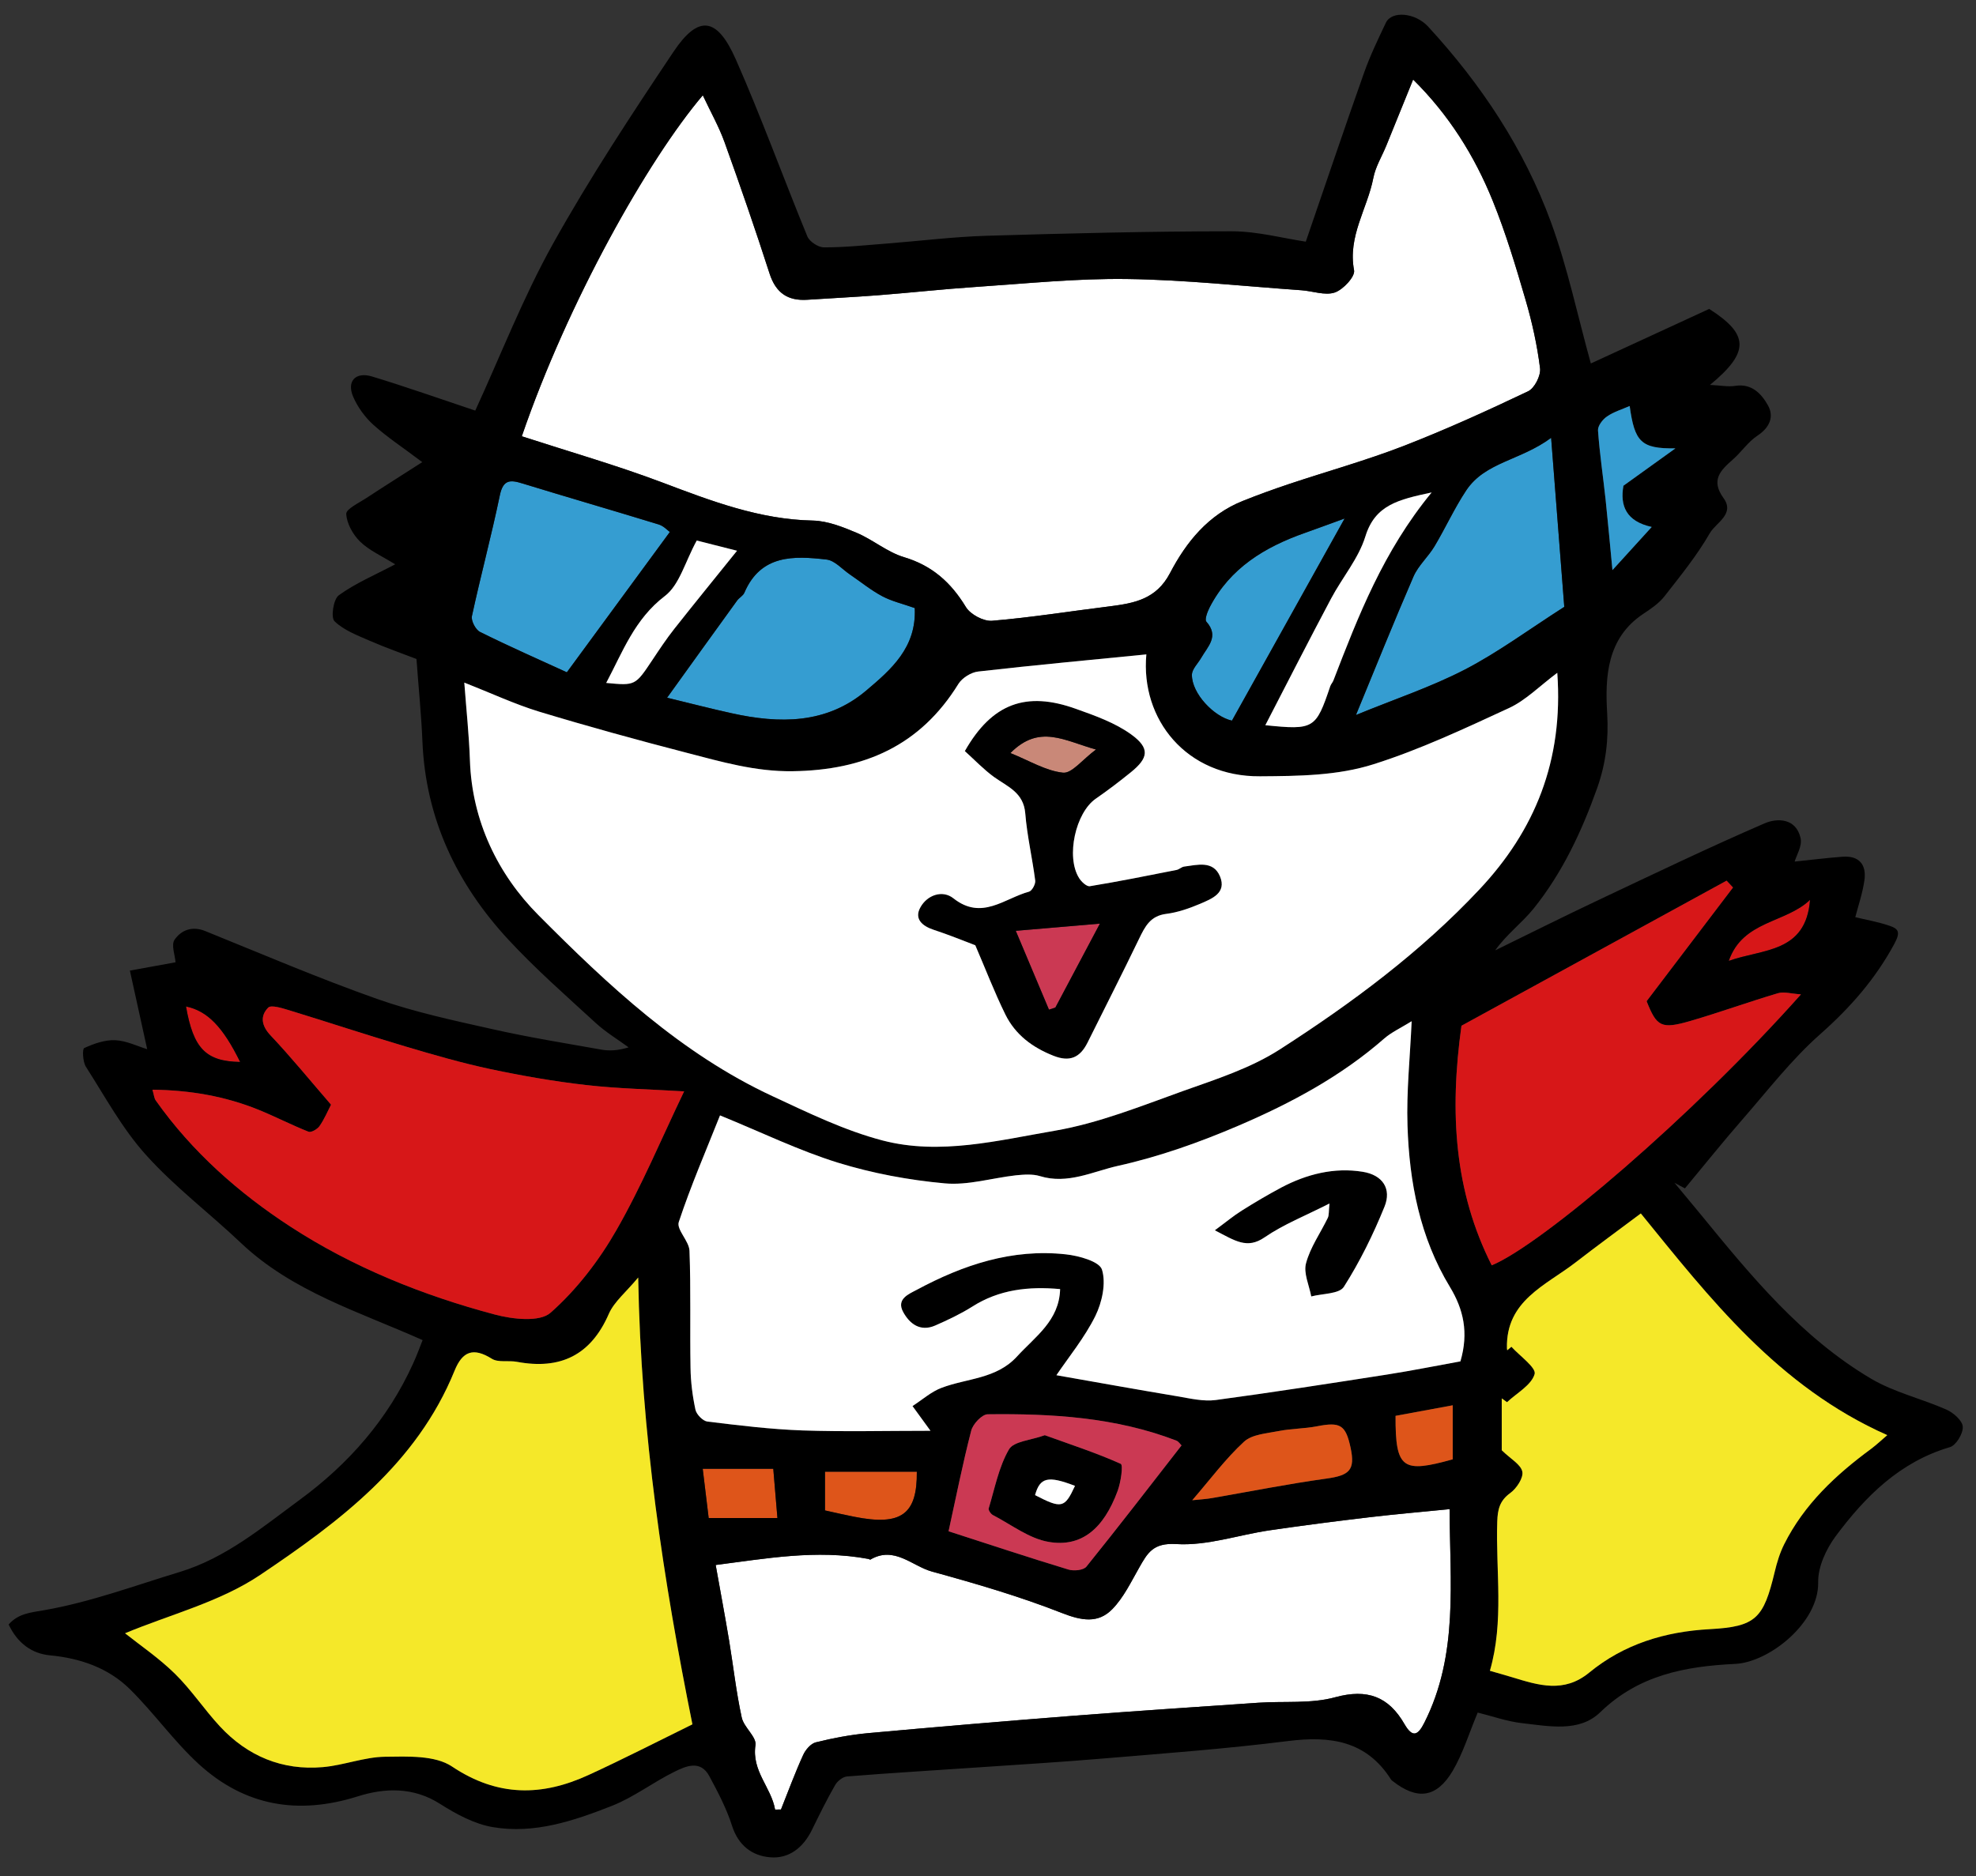 <?xml version="1.0" encoding="utf-8"?>
<!-- Generator: Adobe Illustrator 16.0.3, SVG Export Plug-In . SVG Version: 6.00 Build 0)  -->
<!DOCTYPE svg PUBLIC "-//W3C//DTD SVG 1.1//EN" "http://www.w3.org/Graphics/SVG/1.1/DTD/svg11.dtd">
<svg version="1.1" id="レイヤー_1" xmlns:x="http://ns.adobe.com/Extensibility/1.0/" xmlns:i="http://ns.adobe.com/AdobeIllustrator/10.0/" xmlns:graph="http://ns.adobe.com/Graphs/1.0/"
	 xmlns="http://www.w3.org/2000/svg" xmlns:xlink="http://www.w3.org/1999/xlink" xmlns:a="http://ns.adobe.com/AdobeSVGViewerExtensions/3.0/"
	 x="0px" y="0px" width="228.5px" height="217px" viewBox="0 0 228.5 217" enable-background="new 0 0 228.5 217"
	 xml:space="preserve">
<rect x="0" y="0" width="228.5" height="217" fill="#333333" stroke="none"/>
<g id="XMLID_1_">
	<g>
		<path fill="#DE551A" d="M106.02,170.221c0.05,4.939-1.8,6.3-7.25,5.21c-1.03-0.2-2.06-0.44-3.37-0.73c0-1.46,0-2.92,0-4.479
			C98.96,170.221,102.48,170.221,106.02,170.221z"/>
		<path fill="#359DD1" d="M150.89,61.641c1.5-0.53,2.99-1.09,4.601-1.67c-4.431,7.94-8.711,15.64-13.03,23.38
			c-2.08-0.45-4.641-3.14-4.63-5.29c0-0.66,0.699-1.32,1.08-1.98c0.75-1.31,2.1-2.48,0.59-4.18c-0.221-0.25,0.13-1.16,0.39-1.67
			C142.24,65.701,146.26,63.271,150.89,61.641z"/>
		<path fill="#D71718" d="M27.77,122.83c-3.96-0.069-5.41-1.55-6.26-6.42C23.99,116.931,25.77,118.761,27.77,122.83z"/>
		<path fill="#359DD1" d="M179.37,50.641c0.56,7.17,1.06,13.63,1.52,19.55c-4.14,2.65-7.649,5.26-11.49,7.25
			c-3.92,2.03-8.159,3.43-12.6,5.26c2.28-5.54,4.4-10.81,6.66-16.03c0.56-1.27,1.7-2.27,2.43-3.49c1.271-2.13,2.3-4.41,3.67-6.47
			C171.75,53.431,175.83,53.271,179.37,50.641z"/>
		<path fill="#FFFFFF" d="M88.99,31.641c0.73,2.25,2.11,3.18,4.38,3.03c2.71-0.18,5.43-0.31,8.14-0.52
			c3.76-0.29,7.52-0.71,11.28-0.96c5.84-0.39,11.69-1,17.53-0.92c6.73,0.09,13.45,0.83,20.171,1.3c1.3,0.09,2.729,0.64,3.859,0.26
			c0.97-0.33,2.37-1.84,2.23-2.57c-0.75-3.93,1.54-7.12,2.229-10.68c0.25-1.31,1.01-2.52,1.521-3.79c1-2.45,2-4.92,3.08-7.59
			c4.14,4.09,7.09,8.81,9.199,14.01c1.521,3.75,2.69,7.65,3.82,11.53c0.75,2.57,1.33,5.21,1.66,7.86c0.1,0.85-0.64,2.31-1.39,2.66
			c-4.75,2.26-9.54,4.44-14.44,6.34c-4.3,1.66-8.75,2.9-13.13,4.36c-1.82,0.61-3.63,1.26-5.42,1.98c-3.98,1.59-6.54,4.76-8.42,8.36
			c-1.58,3.01-4.13,3.47-6.96,3.83c-4.54,0.56-9.061,1.29-13.61,1.67c-0.98,0.08-2.5-0.73-3.02-1.58c-1.73-2.85-3.9-4.8-7.17-5.78
			c-1.93-0.58-3.59-2.02-5.48-2.82c-1.6-0.67-3.34-1.37-5.04-1.41c-6.18-0.12-11.78-2.27-17.44-4.41
			c-5.28-1.99-10.72-3.55-16.23-5.34c5.33-15.54,14.56-31.93,20.93-39.44c0.91,1.94,1.87,3.63,2.52,5.44
			C85.6,21.49,87.35,26.55,88.99,31.641z"/>
		<path fill="#C98878" d="M122.92,89.371c-1.99-0.21-3.89-1.39-6.08-2.27c3.36-3.39,6.24-1.42,9.9-0.41
			C125.16,87.86,123.95,89.48,122.92,89.371z"/>
		<path fill="#DE551A" d="M81.26,169.881c2.88,0,5.4,0,8.16,0c0.14,1.68,0.3,3.5,0.48,5.699c-2.73,0-5.28,0-7.95,0
			C81.69,173.421,81.46,171.53,81.26,169.881z"/>
		<path d="M129.24,172.44c-1.62,4.39-4.19,6.55-7.971,5.9c-2.26-0.38-4.31-1.99-6.43-3.091c-0.25-0.119-0.57-0.579-0.51-0.779
			c0.7-2.311,1.16-4.78,2.34-6.82c0.54-0.95,2.53-1.06,4.15-1.65c2.959,1.07,5.94,2.04,8.78,3.311
			C129.899,169.45,129.609,171.44,129.24,172.44z M124.31,171.86c-3.13-1.21-4.05-0.979-4.62,1.07
			C122.77,174.521,123.11,174.45,124.31,171.86z"/>
		<path fill="#FFFFFF" d="M164.71,199.25c-0.74,1.471-1.36,1.78-2.29,0.181c-1.83-3.19-4.29-4.141-8.03-3.12
			c-2.8,0.77-5.89,0.43-8.85,0.63c-7.141,0.49-14.271,0.96-21.4,1.51c-7.93,0.62-15.86,1.29-23.78,2.011
			c-2.02,0.189-4.04,0.569-6.01,1.06c-0.59,0.14-1.21,0.87-1.48,1.479c-0.94,2.061-1.72,4.19-2.56,6.29
			c-0.23,0.011-0.46,0.011-0.68,0.011c-0.44-2.57-2.72-4.431-2.27-7.45c0.15-0.96-1.35-2.061-1.59-3.21
			c-0.64-2.94-0.97-5.94-1.46-8.91c-0.48-2.88-1.02-5.75-1.55-8.72c5.7-0.721,11.63-1.83,17.67-0.7c0.07,0.01,0.17,0.1,0.21,0.08
			c2.77-1.63,4.82,0.74,7.13,1.38c5.06,1.39,10.13,2.87,15.02,4.79c2.27,0.89,4.19,1.25,5.84-0.45c1.3-1.33,2.149-3.12,3.09-4.77
			c0.97-1.7,1.6-2.92,4.31-2.75c3.551,0.22,7.181-1.061,10.79-1.591c3.86-0.569,7.73-1.06,11.601-1.52
			c2.99-0.35,5.99-0.61,9.21-0.93C167.649,182.94,168.689,191.36,164.71,199.25z"/>
		<path fill="#FFFFFF" d="M124.31,171.86c-1.2,2.59-1.54,2.66-4.62,1.07C120.26,170.881,121.18,170.65,124.31,171.86z"/>
		<path fill="#359DD1" d="M57.8,57.291c0.38-1.82,1.19-1.82,2.62-1.37c5.25,1.61,10.53,3.14,15.78,4.75
			c0.56,0.18,1.01,0.69,1.26,0.86c-4.03,5.49-7.95,10.83-11.91,16.23c-3.21-1.47-6.66-2.99-10.04-4.67
			c-0.51-0.25-1.05-1.29-0.94-1.82C55.58,66.601,56.83,61.971,57.8,57.291z"/>
		<path fill="#D71718" d="M199.91,111.141c1.619-4.68,6.569-4.351,9.399-7.061C208.83,110.261,203.81,109.73,199.91,111.141z"/>
		<path fill="#359DD1" d="M95.59,64.721c0.94,0.11,1.79,1.11,2.67,1.71c1.25,0.85,2.43,1.82,3.76,2.53
			c1.11,0.59,2.39,0.88,3.76,1.37c0.22,4.58-2.76,7.13-5.62,9.55c-4.6,3.89-10.04,3.84-15.58,2.61c-2.37-0.52-4.72-1.13-7.44-1.79
			c2.71-3.77,5.4-7.51,8.1-11.24c0.24-0.33,0.69-0.55,0.84-0.91C87.98,64.121,91.8,64.28,95.59,64.721z"/>
		<path d="M148.17,137.351c2.939-1.55,6.12-2.351,9.399-1.82c2.33,0.37,3.37,1.98,2.53,4.04c-1.3,3.21-2.85,6.36-4.7,9.271
			c-0.529,0.83-2.479,0.77-3.77,1.109c-0.24-1.29-0.92-2.71-0.601-3.85c0.49-1.84,1.671-3.49,2.511-5.23
			c0.16-0.33,0.1-0.76,0.2-1.67c-2.771,1.41-5.311,2.41-7.5,3.91c-2.03,1.4-3.4,0.41-5.761-0.81c1.29-0.95,2.16-1.681,3.12-2.28
			C145.09,139.08,146.62,138.181,148.17,137.351z"/>
		<path d="M169.399,77.44c3.841-1.99,7.351-4.6,11.49-7.25c-0.46-5.92-0.96-12.38-1.52-19.55c-3.54,2.63-7.62,2.79-9.811,6.07
			c-1.37,2.06-2.399,4.34-3.67,6.47c-0.729,1.22-1.87,2.22-2.43,3.49c-2.26,5.22-4.38,10.49-6.66,16.03
			C161.24,80.871,165.479,79.471,169.399,77.44z M84.58,82.49c5.54,1.23,10.98,1.28,15.58-2.61c2.86-2.42,5.84-4.97,5.62-9.55
			c-1.37-0.49-2.65-0.78-3.76-1.37c-1.33-0.71-2.51-1.68-3.76-2.53c-0.88-0.6-1.73-1.6-2.67-1.71c-3.79-0.44-7.61-0.6-9.51,3.83
			c-0.15,0.36-0.6,0.58-0.84,0.91c-2.7,3.73-5.39,7.47-8.1,11.24C79.86,81.36,82.21,81.971,84.58,82.49z M65.55,77.76
			c3.96-5.4,7.88-10.74,11.91-16.23c-0.25-0.17-0.7-0.68-1.26-0.86c-5.25-1.61-10.53-3.14-15.78-4.75
			c-1.43-0.45-2.24-0.45-2.62,1.37c-0.97,4.68-2.22,9.31-3.23,13.98c-0.11,0.53,0.43,1.57,0.94,1.82
			C58.89,74.771,62.34,76.291,65.55,77.76z M70.1,78.99c3.37,0.32,3.36,0.32,5.35-2.67c0.81-1.22,1.62-2.44,2.52-3.58
			c2.29-2.9,4.62-5.76,7.26-9.04c-1.97-0.5-3.55-0.9-4.66-1.18c-1.36,2.49-2,5.14-3.69,6.42C73.38,71.61,72,75.411,70.1,78.99z
			 M27.77,122.83c-2-4.069-3.78-5.899-6.26-6.42C22.36,121.28,23.81,122.761,27.77,122.83z M165.55,56.96
			c-3.83,0.82-6.53,1.43-7.66,5.08c-0.79,2.56-2.68,4.77-3.97,7.2c-2.521,4.74-4.96,9.53-7.601,14.64
			c5.631,0.57,5.841,0.43,7.511-4.52c0.08-0.23,0.27-0.42,0.359-0.65C157.069,71.25,159.939,63.791,165.55,56.96z M208.26,115.011
			c-1.11-0.07-1.96-0.34-2.67-0.13c-3.4,1.01-6.73,2.22-10.13,3.21c-3.38,0.979-3.88,0.649-5.05-2.29
			c3.42-4.511,6.699-8.83,9.989-13.15c-0.25-0.26-0.489-0.53-0.739-0.79c-10.381,5.68-20.761,11.36-30.66,16.78
			c-1.4,10.07-0.82,19.149,3.5,27.71C178.22,144,195.71,129.12,208.26,115.011z M155.49,59.971c-1.61,0.58-3.101,1.14-4.601,1.67
			c-4.63,1.63-8.649,4.06-11,8.59c-0.26,0.51-0.61,1.42-0.39,1.67c1.51,1.7,0.16,2.87-0.59,4.18c-0.381,0.66-1.08,1.32-1.08,1.98
			c-0.011,2.15,2.55,4.84,4.63,5.29C146.779,75.61,151.06,67.911,155.49,59.971z M176.04,170.221c0.14,0.72-0.67,1.939-1.4,2.47
			c-1.21,0.88-1.45,1.87-1.5,3.28c-0.189,5.74,0.811,11.54-0.85,17.279c0.87,0.25,1.729,0.49,2.59,0.75
			c3.02,0.921,5.96,1.87,8.89-0.539c4.021-3.301,8.76-4.75,13.98-5.03c5.319-0.29,6.189-1.26,7.47-6.61c0.26-1.1,0.6-2.21,1.1-3.21
			c2.311-4.62,5.971-8.03,10.061-11.04c0.649-0.49,1.25-1.06,1.86-1.58c-12.631-5.6-20.57-15.89-28.5-25.64
			c-2.62,1.96-5.11,3.78-7.551,5.67c-3.439,2.66-8.06,4.4-7.93,9.92c0.01,0.08,0.02,0.16,0.03,0.24
			c0.16-0.141,0.33-0.271,0.489-0.41c0.971,1.07,2.9,2.43,2.681,3.16c-0.37,1.28-2.061,2.189-3.19,3.25
			c-0.21-0.15-0.41-0.29-0.609-0.44c0,2.13,0,4.26,0,6C174.689,168.75,175.87,169.381,176.04,170.221z M123.56,181.54
			c0.62,0.19,1.73,0.08,2.07-0.34c3.67-4.55,7.24-9.189,11-14.02c-0.14-0.13-0.33-0.45-0.61-0.561
			c-7.029-2.699-14.4-3.13-21.81-3.04c-0.66,0.011-1.7,1.12-1.9,1.891c-0.99,3.83-1.76,7.72-2.62,11.64
			C114.4,178.631,118.96,180.15,123.56,181.54z M80.07,199.44c-3.33-16.51-5.96-33.59-6.27-51.68c-1.41,1.7-2.77,2.79-3.39,4.189
			c-2.09,4.82-5.63,6.5-10.64,5.561c-0.96-0.181-2.15,0.109-2.89-0.351c-2.14-1.34-3.4-0.89-4.32,1.391
			c-4.39,10.8-13.34,17.47-22.47,23.609c-4.68,3.15-10.5,4.601-15.63,6.75c1.79,1.42,3.95,2.891,5.78,4.69
			c1.9,1.87,3.39,4.14,5.2,6.09c3.19,3.43,7.2,5.11,11.89,4.7c2.42-0.21,4.8-1.17,7.2-1.2c2.61-0.03,5.77-0.19,7.74,1.13
			c5.28,3.53,10.41,3.46,15.81,0.97C72.03,203.48,75.9,201.49,80.07,199.44z M184.79,49.791c0.189,2.67,0.59,5.33,0.88,8.01
			c0.27,2.56,0.5,5.13,0.79,8.14c1.609-1.77,2.95-3.25,4.54-4.99c-2.96-0.65-3.681-2.45-3.271-4.77c1.99-1.44,3.761-2.7,6.011-4.32
			c-3.98,0.05-4.711-0.74-5.29-4.9c-0.881,0.39-1.841,0.67-2.62,1.21C185.33,48.51,184.75,49.26,184.79,49.791z M161.38,163.761
			c-0.03,6.2,0.85,6.63,6.61,5.029c0-2.22,0-4.229,0-6.25C165.649,162.971,163.52,163.37,161.38,163.761z M18.01,127.28
			c4.19,5.931,9.61,10.72,15.58,14.601c7.21,4.689,15.27,7.939,23.62,10.159c2.06,0.551,5.21,0.91,6.46-0.21
			c3.01-2.659,5.59-6.02,7.6-9.529c2.96-5.16,5.26-10.7,7.84-16.07c-3.92-0.24-7.64-0.31-11.32-0.73
			c-3.71-0.42-7.41-1.069-11.06-1.84c-3.33-0.71-6.61-1.66-9.87-2.63c-4.48-1.33-8.92-2.8-13.39-4.17
			c-0.81-0.24-2.11-0.67-2.46-0.31c-0.94,0.96-0.79,2.08,0.29,3.22c2.37,2.51,4.56,5.2,6.98,8c-0.4,0.78-0.78,1.69-1.34,2.49
			c-0.25,0.35-0.96,0.76-1.26,0.64c-1.94-0.77-3.8-1.729-5.73-2.52c-3.91-1.591-7.98-2.29-12.32-2.341
			C17.81,126.66,17.83,127.03,18.01,127.28z M111.7,70.221c0.52,0.85,2.04,1.66,3.02,1.58c4.55-0.38,9.07-1.11,13.61-1.67
			c2.83-0.36,5.38-0.82,6.96-3.83c1.88-3.6,4.439-6.77,8.42-8.36c1.79-0.72,3.6-1.37,5.42-1.98c4.38-1.46,8.83-2.7,13.13-4.36
			c4.9-1.9,9.69-4.08,14.44-6.34c0.75-0.35,1.489-1.81,1.39-2.66c-0.33-2.65-0.91-5.29-1.66-7.86c-1.13-3.88-2.3-7.78-3.82-11.53
			c-2.109-5.2-5.06-9.92-9.199-14.01c-1.08,2.67-2.08,5.14-3.08,7.59c-0.511,1.27-1.271,2.48-1.521,3.79
			c-0.689,3.56-2.979,6.75-2.229,10.68c0.14,0.73-1.261,2.24-2.23,2.57c-1.13,0.38-2.56-0.17-3.859-0.26
			c-6.721-0.47-13.44-1.21-20.171-1.3c-5.84-0.08-11.689,0.53-17.53,0.92c-3.76,0.25-7.52,0.67-11.28,0.96
			c-2.71,0.21-5.43,0.34-8.14,0.52c-2.27,0.15-3.65-0.78-4.38-3.03c-1.64-5.09-3.39-10.15-5.2-15.18c-0.65-1.81-1.61-3.5-2.52-5.44
			c-6.37,7.51-15.6,23.9-20.93,39.44c5.51,1.79,10.95,3.35,16.23,5.34c5.66,2.14,11.26,4.29,17.44,4.41
			c1.7,0.04,3.44,0.74,5.04,1.41c1.89,0.8,3.55,2.24,5.48,2.82C107.8,65.42,109.97,67.371,111.7,70.221z M162.42,199.431
			c0.93,1.6,1.55,1.29,2.29-0.181c3.979-7.89,2.939-16.31,2.92-24.699c-3.22,0.319-6.22,0.58-9.21,0.93
			c-3.87,0.46-7.74,0.95-11.601,1.52c-3.609,0.53-7.239,1.811-10.79,1.591c-2.71-0.17-3.34,1.05-4.31,2.75
			c-0.94,1.649-1.79,3.439-3.09,4.77c-1.65,1.7-3.57,1.34-5.84,0.45c-4.89-1.92-9.96-3.4-15.02-4.79c-2.31-0.64-4.36-3.01-7.13-1.38
			c-0.04,0.02-0.14-0.07-0.21-0.08c-6.04-1.13-11.97-0.021-17.67,0.7c0.53,2.97,1.07,5.84,1.55,8.72c0.49,2.97,0.82,5.97,1.46,8.91
			c0.24,1.149,1.74,2.25,1.59,3.21c-0.45,3.02,1.83,4.88,2.27,7.45c0.22,0,0.45,0,0.68-0.011c0.84-2.1,1.62-4.229,2.56-6.29
			c0.27-0.609,0.89-1.34,1.48-1.479c1.97-0.49,3.99-0.87,6.01-1.06c7.92-0.721,15.85-1.391,23.78-2.011
			c7.13-0.55,14.26-1.02,21.4-1.51c2.96-0.2,6.05,0.14,8.85-0.63C158.13,195.29,160.59,196.24,162.42,199.431z M127.43,146.851
			c0.49,1.58,0.01,3.78-0.77,5.37c-1.25,2.51-3.08,4.74-4.5,6.84c4.55,0.8,9.26,1.65,13.99,2.439c1.471,0.25,3,0.62,4.44,0.431
			c6.62-0.891,13.229-1.92,19.83-2.95c2.93-0.46,5.85-1.05,8.46-1.52c0.979-3.351,0.34-6.04-1.21-8.601
			c-3.48-5.729-4.7-12.11-4.91-18.67c-0.13-3.91,0.29-7.83,0.48-12.07c-1.28,0.79-2.33,1.271-3.16,1.99
			c-5,4.38-10.79,7.48-16.801,10.061c-4.52,1.939-9.229,3.619-14.02,4.68c-2.89,0.649-5.81,2.17-9.01,1.18
			c-0.85-0.26-1.86-0.18-2.78-0.09c-2.75,0.31-5.53,1.18-8.23,0.93c-4.16-0.38-8.35-1.159-12.34-2.39
			c-4.54-1.41-8.86-3.52-13.64-5.47c-1.61,4.06-3.38,8.14-4.77,12.34c-0.28,0.87,1.2,2.189,1.24,3.32c0.17,4.5,0.04,9.01,0.12,13.52
			c0.02,1.63,0.23,3.271,0.57,4.86c0.12,0.55,0.86,1.31,1.38,1.37c3.66,0.449,7.34,0.899,11.02,1.029
			c4.77,0.16,9.55,0.04,14.78,0.04c-0.81-1.12-1.32-1.81-2.08-2.859c1.17-0.761,2.18-1.67,3.36-2.11c2.95-1.12,6.33-1.01,8.72-3.62
			c2.12-2.32,4.89-4.14,4.99-7.8c-3.65-0.33-7.05,0.04-10.18,2.04c-1.35,0.85-2.82,1.54-4.28,2.18c-1.72,0.74-2.95-0.2-3.7-1.59
			c-0.8-1.49,0.67-2.06,1.57-2.54c5.37-2.89,11.04-4.79,17.24-4.11C124.75,145.24,127.14,145.9,127.43,146.851z M95.4,174.7
			c1.31,0.29,2.34,0.53,3.37,0.73c5.45,1.09,7.3-0.271,7.25-5.21c-3.54,0-7.06,0-10.62,0C95.4,171.78,95.4,173.24,95.4,174.7z
			 M89.34,126.79c4.15,1.931,8.33,3.971,12.72,5.12c6.64,1.73,13.37-0.01,19.93-1.13c5.05-0.87,9.94-2.84,14.81-4.59
			c3.83-1.36,7.82-2.64,11.19-4.81c8.31-5.341,16.279-11.25,23.079-18.5c6.4-6.811,9.74-14.88,9.011-25.061
			c-2.07,1.55-3.65,3.18-5.57,4.07c-5.13,2.37-10.29,4.8-15.66,6.5c-4.18,1.33-8.649,1.37-13.14,1.4
			c-8.51,0.07-13.84-6.58-13.15-14.1c-6.45,0.64-12.95,1.24-19.44,1.98c-0.82,0.09-1.85,0.73-2.29,1.43
			c-4.42,7.16-10.91,9.99-19.17,10.1c-4.31,0.06-8.24-1.09-12.25-2.13c-5.72-1.48-11.42-3.05-17.07-4.76
			c-2.81-0.86-5.5-2.12-8.65-3.36c0.24,3.21,0.55,6.09,0.65,8.98c0.23,7.05,3.26,13.229,7.92,17.91
			C70.32,113.95,78.75,121.87,89.34,126.79z M226.97,165.021c0.05,0.79-0.78,2.16-1.49,2.36c-5.8,1.71-9.79,5.71-13.22,10.319
			c-1.09,1.48-2.04,3.521-2.01,5.29c0.1,4.7-5.67,9.271-9.58,9.46c-5.771,0.28-11.17,1.271-15.63,5.601
			c-2.431,2.35-5.95,1.6-9.061,1.25c-1.739-0.2-3.43-0.811-5.1-1.221c-0.99,2.351-1.69,4.69-2.89,6.74
			c-1.87,3.15-4.11,3.41-6.95,1.18c-0.061-0.05-0.141-0.1-0.181-0.17c-2.84-4.489-7-5.069-11.88-4.46
			c-7.13,0.9-14.31,1.431-21.479,2.03c-4.83,0.41-9.68,0.7-14.52,1.03c-5.01,0.34-10.02,0.64-15.03,1.04
			c-0.5,0.04-1.13,0.55-1.39,1.02c-0.97,1.69-1.82,3.431-2.68,5.181c-0.99,2.02-2.64,3.34-4.82,3.149
			c-2.09-0.17-3.68-1.37-4.41-3.649c-0.63-1.99-1.63-3.881-2.62-5.73c-1.03-1.92-2.7-1.17-4.03-0.52
			c-2.46,1.21-4.7,2.949-7.24,3.949c-4.4,1.73-8.97,3.28-13.77,2.46c-2.13-0.359-4.23-1.5-6.09-2.68c-3.1-1.99-6.42-1.86-9.52-0.88
			c-6.94,2.19-13.09,1.11-18.39-3.73c-2.88-2.64-5.17-5.899-7.96-8.659c-2.5-2.471-5.76-3.591-9.25-3.92
			c-2.09-0.2-3.75-1.391-4.78-3.57c1.14-1.28,2.49-1.37,4.21-1.67c5.29-0.931,10.42-2.84,15.6-4.41c5.31-1.62,9.51-5.15,13.85-8.34
			c5.65-4.141,10.19-9.311,13.11-15.76c0.43-0.931,0.78-1.9,1.1-2.711c-7.36-3.289-15.04-5.59-21-11.229
			c-3.62-3.44-7.66-6.48-10.98-10.18c-2.74-3.03-4.73-6.73-6.95-10.2c-0.37-0.57-0.44-2.061-0.2-2.17c1.11-0.51,2.38-0.96,3.58-0.91
			c1.3,0.06,2.58,0.7,3.7,1.04c-0.67-3.021-1.3-5.91-2-9.09c2-0.36,3.57-0.65,5.28-0.96c-0.06-0.83-0.52-2-0.12-2.601
			c0.77-1.12,2.04-1.63,3.56-1.01c6.59,2.67,13.14,5.47,19.84,7.84c4.31,1.521,8.83,2.49,13.3,3.49c4.19,0.95,8.43,1.63,12.65,2.38
			c0.96,0.17,1.95,0.11,3.16-0.26c-1.27-0.93-2.63-1.75-3.78-2.8c-3.45-3.17-6.99-6.271-10.16-9.7c-5.94-6.43-9.53-13.97-9.9-22.87
			c-0.13-3.08-0.44-6.16-0.69-9.55c-1.65-0.64-3.55-1.3-5.38-2.1c-1.44-0.63-3.02-1.22-4.1-2.27c-0.44-0.43-0.13-2.55,0.5-3
			c1.9-1.38,4.11-2.31,6.52-3.58c-1.56-0.97-3-1.6-4.05-2.62c-0.83-0.81-1.55-2.09-1.61-3.2c-0.04-0.57,1.45-1.27,2.3-1.83
			c2.07-1.36,4.17-2.68,6.49-4.17c-2.22-1.68-4.06-2.88-5.67-4.33c-0.96-0.87-1.79-2.02-2.31-3.21c-0.79-1.81,0.26-2.95,2.19-2.36
			c4.01,1.22,7.96,2.62,11.92,3.94c2.94-6.4,5.53-13.09,8.99-19.3c4.25-7.62,9.07-14.94,13.93-22.2c2.88-4.3,5.03-4.05,7.21,0.88
			c2.97,6.73,5.47,13.66,8.27,20.47c0.25,0.61,1.26,1.27,1.92,1.27c2.38,0.01,4.76-0.25,7.14-0.43c3.88-0.3,7.76-0.79,11.65-0.91
			c9.45-0.28,18.9-0.52,28.35-0.52c2.979,0,5.96,0.81,8.58,1.2c2.359-6.86,4.5-13.22,6.74-19.54c0.699-1.98,1.619-3.88,2.52-5.78
			c0.68-1.42,3.4-1.17,4.89,0.45c6.141,6.67,11.101,14.14,14.21,22.64c1.91,5.23,3.061,10.75,4.601,16.32
			c4.52-2.09,9.109-4.2,13.689-6.31c4.591,2.94,4.721,4.97,0.091,8.79c1.27,0.06,2.109,0.24,2.909,0.11
			c1.94-0.31,3.061,0.95,3.79,2.25c0.73,1.29,0.221,2.56-1.199,3.5c-1.101,0.72-1.87,1.91-2.881,2.79
			c-1.42,1.25-2.55,2.37-1.06,4.43c1.36,1.87-0.89,2.86-1.58,4.07c-1.49,2.59-3.41,4.95-5.26,7.32c-0.641,0.81-1.57,1.44-2.45,2.02
			c-4.21,2.81-4.41,7.3-4.16,11.49c0.18,3.07-0.16,5.83-1.149,8.63c-1.78,5-4.011,9.791-7.351,13.95
			c-1.359,1.681-3.149,3-4.45,4.841c4.03-1.971,8.03-3.971,12.07-5.881c6.33-2.989,12.64-6.02,19.06-8.8
			c1.511-0.66,3.681-0.61,4.19,1.72c0.19,0.9-0.479,1.97-0.69,2.69c1.73-0.17,3.641-0.42,5.551-0.56c1.96-0.14,2.779,0.97,2.51,2.77
			c-0.22,1.51-0.73,2.98-1.05,4.22c1.21,0.301,2.63,0.54,3.97,1c1.04,0.36,1.28,0.73,0.54,2.101c-2.2,4.069-5.1,7.37-8.56,10.43
			c-3.301,2.92-6.04,6.47-8.95,9.811c-2.29,2.619-4.471,5.35-6.7,8.029c-0.41-0.22-0.811-0.43-1.21-0.649
			c1,1.21,2.01,2.42,3.01,3.63c5.83,7.13,11.69,14.29,19.76,19.05c2.67,1.57,5.82,2.29,8.69,3.56
			C225.89,163.4,226.93,164.311,226.97,165.021z M199.91,111.141c3.899-1.41,8.92-0.88,9.399-7.061
			C206.479,106.79,201.529,106.461,199.91,111.141z M153.37,171.021c2.689-0.37,3.359-0.99,2.81-3.57c-0.57-2.66-1.2-3.01-3.9-2.479
			c-1.439,0.279-2.93,0.26-4.359,0.54c-1.4,0.279-3.12,0.38-4.061,1.239c-2.14,1.971-3.899,4.351-5.989,6.771
			c0.89-0.09,1.6-0.13,2.29-0.25C144.56,172.511,148.95,171.631,153.37,171.021z M81.95,175.58c2.67,0,5.22,0,7.95,0
			c-0.18-2.199-0.34-4.02-0.48-5.699c-2.76,0-5.28,0-8.16,0C81.46,171.53,81.69,173.421,81.95,175.58z"/>
		<path fill="#DE551A" d="M167.99,162.54c0,2.021,0,4.03,0,6.25c-5.761,1.601-6.641,1.171-6.61-5.029
			C163.52,163.37,165.649,162.971,167.99,162.54z"/>
		<path fill="#FFFFFF" d="M75.45,76.32c-1.99,2.99-1.98,2.99-5.35,2.67c1.9-3.58,3.28-7.38,6.78-10.05
			c1.69-1.28,2.33-3.93,3.69-6.42c1.11,0.28,2.69,0.68,4.66,1.18c-2.64,3.28-4.97,6.14-7.26,9.04
			C77.07,73.88,76.26,75.101,75.45,76.32z"/>
		<path fill="#CB3953" d="M117.46,107.66c3.43-0.29,6.39-0.55,9.729-0.83c-1.859,3.5-3.5,6.61-5.15,9.71
			c-0.25,0.08-0.49,0.16-0.74,0.24C120.12,113.98,118.94,111.19,117.46,107.66z"/>
		<path fill="#D71718" d="M205.59,114.881c0.71-0.21,1.56,0.06,2.67,0.13c-12.55,14.109-30.04,28.989-35.76,31.34
			c-4.32-8.561-4.9-17.64-3.5-27.71c9.899-5.42,20.279-11.101,30.66-16.78c0.25,0.26,0.489,0.53,0.739,0.79
			c-3.29,4.32-6.569,8.64-9.989,13.15c1.17,2.939,1.67,3.27,5.05,2.29C198.859,117.101,202.189,115.891,205.59,114.881z"/>
		<path fill="#D71718" d="M67.79,125.5c3.68,0.421,7.4,0.49,11.32,0.73c-2.58,5.37-4.88,10.91-7.84,16.07
			c-2.01,3.51-4.59,6.87-7.6,9.529c-1.25,1.12-4.4,0.761-6.46,0.21c-8.35-2.22-16.41-5.47-23.62-10.159
			c-5.97-3.881-11.39-8.67-15.58-14.601c-0.18-0.25-0.2-0.62-0.38-1.24c4.34,0.051,8.41,0.75,12.32,2.341
			c1.93,0.79,3.79,1.75,5.73,2.52c0.3,0.12,1.01-0.29,1.26-0.64c0.56-0.8,0.94-1.71,1.34-2.49c-2.42-2.8-4.61-5.49-6.98-8
			c-1.08-1.14-1.23-2.26-0.29-3.22c0.35-0.36,1.65,0.069,2.46,0.31c4.47,1.37,8.91,2.84,13.39,4.17c3.26,0.97,6.54,1.92,9.87,2.63
			C60.38,124.431,64.08,125.08,67.79,125.5z"/>
		<path fill="#F5E829" d="M59.77,157.511c5.01,0.939,8.55-0.74,10.64-5.561c0.62-1.399,1.98-2.489,3.39-4.189
			c0.31,18.09,2.94,35.17,6.27,51.68c-4.17,2.05-8.04,4.04-11.99,5.85c-5.4,2.49-10.53,2.561-15.81-0.97
			c-1.97-1.32-5.13-1.16-7.74-1.13c-2.4,0.03-4.78,0.99-7.2,1.2c-4.69,0.41-8.7-1.271-11.89-4.7c-1.81-1.95-3.3-4.22-5.2-6.09
			c-1.83-1.8-3.99-3.271-5.78-4.69c5.13-2.149,10.95-3.6,15.63-6.75c9.13-6.14,18.08-12.81,22.47-23.609
			c0.92-2.28,2.18-2.73,4.32-1.391C57.62,157.62,58.81,157.33,59.77,157.511z"/>
		<path d="M121.3,116.78c0.25-0.08,0.49-0.16,0.74-0.24c1.65-3.1,3.291-6.21,5.15-9.71c-3.34,0.28-6.3,0.54-9.729,0.83
			C118.94,111.19,120.12,113.98,121.3,116.78z M122.92,89.371c1.03,0.11,2.24-1.51,3.82-2.68c-3.661-1.01-6.541-2.98-9.9,0.41
			C119.03,87.98,120.93,89.161,122.92,89.371z M141.08,101.37c0.79,1.92-0.95,2.58-2.29,3.16c-1.25,0.53-2.59,1-3.931,1.17
			c-1.84,0.23-2.449,1.46-3.14,2.88c-1.94,4.03-3.979,8.021-5.97,12.03c-0.86,1.71-2.04,2.25-3.93,1.5
			c-2.44-0.96-4.41-2.439-5.56-4.77c-1.28-2.601-2.32-5.33-3.48-8.011c-1.47-0.56-3.11-1.229-4.79-1.779
			c-1.35-0.44-2.3-1.271-1.56-2.601c0.79-1.439,2.56-2.05,3.82-1.05c3.28,2.6,5.9,0,8.75-0.77c0.34-0.101,0.76-0.87,0.71-1.28
			c-0.33-2.59-0.94-5.16-1.15-7.76c-0.19-2.44-2.05-3.1-3.61-4.22c-1.21-0.88-2.25-1.98-3.38-3c3.14-5.52,7.09-6.96,12.86-4.88
			c2.22,0.79,4.53,1.61,6.4,2.97c2.17,1.58,1.979,2.71-0.061,4.36c-1.319,1.07-2.67,2.1-4.06,3.06c-2.33,1.61-3.47,6.71-1.931,9.17
			c0.261,0.43,0.881,1.01,1.25,0.949c3.351-0.55,6.681-1.22,10.021-1.88c0.31-0.06,0.58-0.35,0.88-0.39
			C138.47,100.03,140.3,99.5,141.08,101.37z"/>
		<path fill="#FFFFFF" d="M79.41,87.07c4.01,1.04,7.94,2.19,12.25,2.13c8.26-0.11,14.75-2.94,19.17-10.1
			c0.44-0.7,1.47-1.34,2.29-1.43c6.49-0.74,12.99-1.34,19.44-1.98c-0.689,7.52,4.641,14.17,13.15,14.1
			c4.49-0.03,8.96-0.07,13.14-1.4c5.37-1.7,10.53-4.13,15.66-6.5c1.92-0.89,3.5-2.52,5.57-4.07c0.729,10.18-2.61,18.25-9.011,25.061
			c-6.8,7.25-14.77,13.159-23.079,18.5c-3.37,2.17-7.36,3.449-11.19,4.81c-4.87,1.75-9.76,3.72-14.81,4.59
			c-6.56,1.12-13.29,2.86-19.93,1.13c-4.39-1.149-8.57-3.189-12.72-5.12c-10.59-4.92-19.02-12.84-27.08-20.949
			c-4.66-4.681-7.69-10.86-7.92-17.91c-0.1-2.89-0.41-5.77-0.65-8.98c3.15,1.24,5.84,2.5,8.65,3.36
			C67.99,84.021,73.69,85.59,79.41,87.07z M119,103.131c-2.85,0.77-5.47,3.369-8.75,0.77c-1.26-1-3.03-0.39-3.82,1.05
			c-0.74,1.33,0.21,2.16,1.56,2.601c1.68,0.55,3.32,1.22,4.79,1.779c1.16,2.681,2.2,5.41,3.48,8.011c1.15,2.33,3.12,3.81,5.56,4.77
			c1.89,0.75,3.07,0.21,3.93-1.5c1.99-4.01,4.029-8,5.97-12.03c0.69-1.42,1.3-2.649,3.14-2.88c1.341-0.17,2.681-0.64,3.931-1.17
			c1.34-0.58,3.08-1.24,2.29-3.16c-0.78-1.87-2.61-1.34-4.15-1.14c-0.3,0.04-0.57,0.33-0.88,0.39c-3.34,0.66-6.67,1.33-10.021,1.88
			c-0.369,0.061-0.989-0.52-1.25-0.949c-1.54-2.46-0.399-7.561,1.931-9.17c1.39-0.96,2.74-1.99,4.06-3.06
			c2.04-1.65,2.23-2.78,0.061-4.36c-1.87-1.36-4.181-2.18-6.4-2.97c-5.77-2.08-9.72-0.64-12.86,4.88c1.13,1.02,2.17,2.12,3.38,3
			c1.56,1.12,3.42,1.78,3.61,4.22c0.21,2.6,0.82,5.17,1.15,7.76C119.76,102.261,119.34,103.03,119,103.131z"/>
		<path fill="#FFFFFF" d="M165.55,56.96c-5.61,6.83-8.48,14.29-11.36,21.75c-0.09,0.23-0.279,0.42-0.359,0.65
			c-1.67,4.95-1.88,5.09-7.511,4.52c2.641-5.11,5.08-9.9,7.601-14.64c1.29-2.43,3.18-4.64,3.97-7.2
			C159.02,58.391,161.72,57.78,165.55,56.96z"/>
		<path fill="#DE551A" d="M152.279,164.971c2.7-0.53,3.33-0.181,3.9,2.479c0.55,2.58-0.12,3.2-2.81,3.57
			c-4.42,0.61-8.811,1.49-13.21,2.25c-0.69,0.12-1.4,0.16-2.29,0.25c2.09-2.42,3.85-4.8,5.989-6.771
			c0.94-0.859,2.66-0.96,4.061-1.239C149.35,165.23,150.84,165.25,152.279,164.971z"/>
		<path fill="#F5E829" d="M189.74,140.351c7.93,9.75,15.869,20.04,28.5,25.64c-0.61,0.521-1.211,1.09-1.86,1.58
			c-4.09,3.01-7.75,6.42-10.061,11.04c-0.5,1-0.84,2.11-1.1,3.21c-1.28,5.351-2.15,6.32-7.47,6.61
			c-5.221,0.28-9.96,1.729-13.98,5.03c-2.93,2.409-5.87,1.46-8.89,0.539c-0.86-0.26-1.72-0.5-2.59-0.75
			c1.66-5.739,0.66-11.539,0.85-17.279c0.05-1.41,0.29-2.4,1.5-3.28c0.73-0.53,1.54-1.75,1.4-2.47c-0.17-0.84-1.351-1.471-2.38-2.48
			c0-1.74,0-3.87,0-6c0.199,0.15,0.399,0.29,0.609,0.44c1.13-1.061,2.82-1.97,3.19-3.25c0.22-0.73-1.71-2.09-2.681-3.16
			c-0.159,0.14-0.329,0.27-0.489,0.41c-0.011-0.08-0.021-0.16-0.03-0.24c-0.13-5.52,4.49-7.26,7.93-9.92
			C184.63,144.131,187.12,142.311,189.74,140.351z"/>
		<path fill="#FFFFFF" d="M153.74,139.2c-0.101,0.91-0.04,1.34-0.2,1.67c-0.84,1.74-2.021,3.391-2.511,5.23
			c-0.319,1.14,0.36,2.56,0.601,3.85c1.29-0.34,3.24-0.279,3.77-1.109c1.851-2.91,3.4-6.061,4.7-9.271c0.84-2.06-0.2-3.67-2.53-4.04
			c-3.279-0.53-6.46,0.271-9.399,1.82c-1.55,0.83-3.08,1.729-4.57,2.67c-0.96,0.6-1.83,1.33-3.12,2.28
			c2.36,1.22,3.73,2.21,5.761,0.81C148.43,141.61,150.97,140.61,153.74,139.2z M162.76,130.19c0.21,6.56,1.43,12.94,4.91,18.67
			c1.55,2.561,2.189,5.25,1.21,8.601c-2.61,0.47-5.53,1.06-8.46,1.52c-6.601,1.03-13.21,2.06-19.83,2.95
			c-1.44,0.189-2.97-0.181-4.44-0.431c-4.729-0.789-9.439-1.64-13.99-2.439c1.42-2.1,3.25-4.33,4.5-6.84
			c0.779-1.59,1.26-3.79,0.77-5.37c-0.29-0.95-2.68-1.61-4.19-1.771c-6.2-0.68-11.87,1.221-17.24,4.11
			c-0.9,0.48-2.37,1.05-1.57,2.54c0.75,1.39,1.98,2.33,3.7,1.59c1.46-0.64,2.93-1.33,4.28-2.18c3.13-2,6.53-2.37,10.18-2.04
			c-0.1,3.66-2.87,5.479-4.99,7.8c-2.39,2.61-5.77,2.5-8.72,3.62c-1.18,0.44-2.19,1.35-3.36,2.11c0.76,1.05,1.27,1.739,2.08,2.859
			c-5.23,0-10.01,0.12-14.78-0.04c-3.68-0.13-7.36-0.58-11.02-1.029c-0.52-0.061-1.26-0.82-1.38-1.37
			c-0.34-1.59-0.55-3.23-0.57-4.86c-0.08-4.51,0.05-9.02-0.12-13.52c-0.04-1.131-1.52-2.45-1.24-3.32c1.39-4.2,3.16-8.28,4.77-12.34
			c4.78,1.95,9.1,4.06,13.64,5.47c3.99,1.23,8.18,2.01,12.34,2.39c2.7,0.25,5.48-0.62,8.23-0.93c0.92-0.09,1.93-0.17,2.78,0.09
			c3.2,0.99,6.12-0.53,9.01-1.18c4.79-1.061,9.5-2.74,14.02-4.68c6.011-2.58,11.801-5.681,16.801-10.061
			c0.83-0.72,1.88-1.2,3.16-1.99C163.05,122.36,162.63,126.28,162.76,130.19z"/>
		<path fill="#359DD1" d="M188.45,46.96c0.579,4.16,1.31,4.95,5.29,4.9c-2.25,1.62-4.021,2.88-6.011,4.32
			c-0.41,2.32,0.311,4.12,3.271,4.77c-1.59,1.74-2.931,3.22-4.54,4.99c-0.29-3.01-0.521-5.58-0.79-8.14
			c-0.29-2.68-0.69-5.34-0.88-8.01c-0.04-0.53,0.54-1.28,1.04-1.62C186.609,47.63,187.569,47.351,188.45,46.96z"/>
		<path fill="#CB3953" d="M136.63,167.181c-3.76,4.83-7.33,9.47-11,14.02c-0.34,0.42-1.45,0.53-2.07,0.34
			c-4.6-1.39-9.16-2.909-13.87-4.43c0.86-3.92,1.63-7.81,2.62-11.64c0.2-0.771,1.24-1.88,1.9-1.891
			c7.41-0.09,14.78,0.341,21.81,3.04C136.3,166.73,136.49,167.051,136.63,167.181z M114.84,175.25c2.12,1.101,4.17,2.711,6.43,3.091
			c3.78,0.649,6.351-1.511,7.971-5.9c0.369-1,0.659-2.99,0.359-3.13c-2.84-1.271-5.82-2.24-8.78-3.311
			c-1.62,0.591-3.61,0.7-4.15,1.65c-1.18,2.04-1.64,4.51-2.34,6.82C114.27,174.671,114.59,175.131,114.84,175.25z"/>
	</g>
	<g>
	</g>
</g>
<g>
</g>
<g>
</g>
<g>
</g>
<g>
</g>
<g>
</g>
<g>
</g>
</svg>
